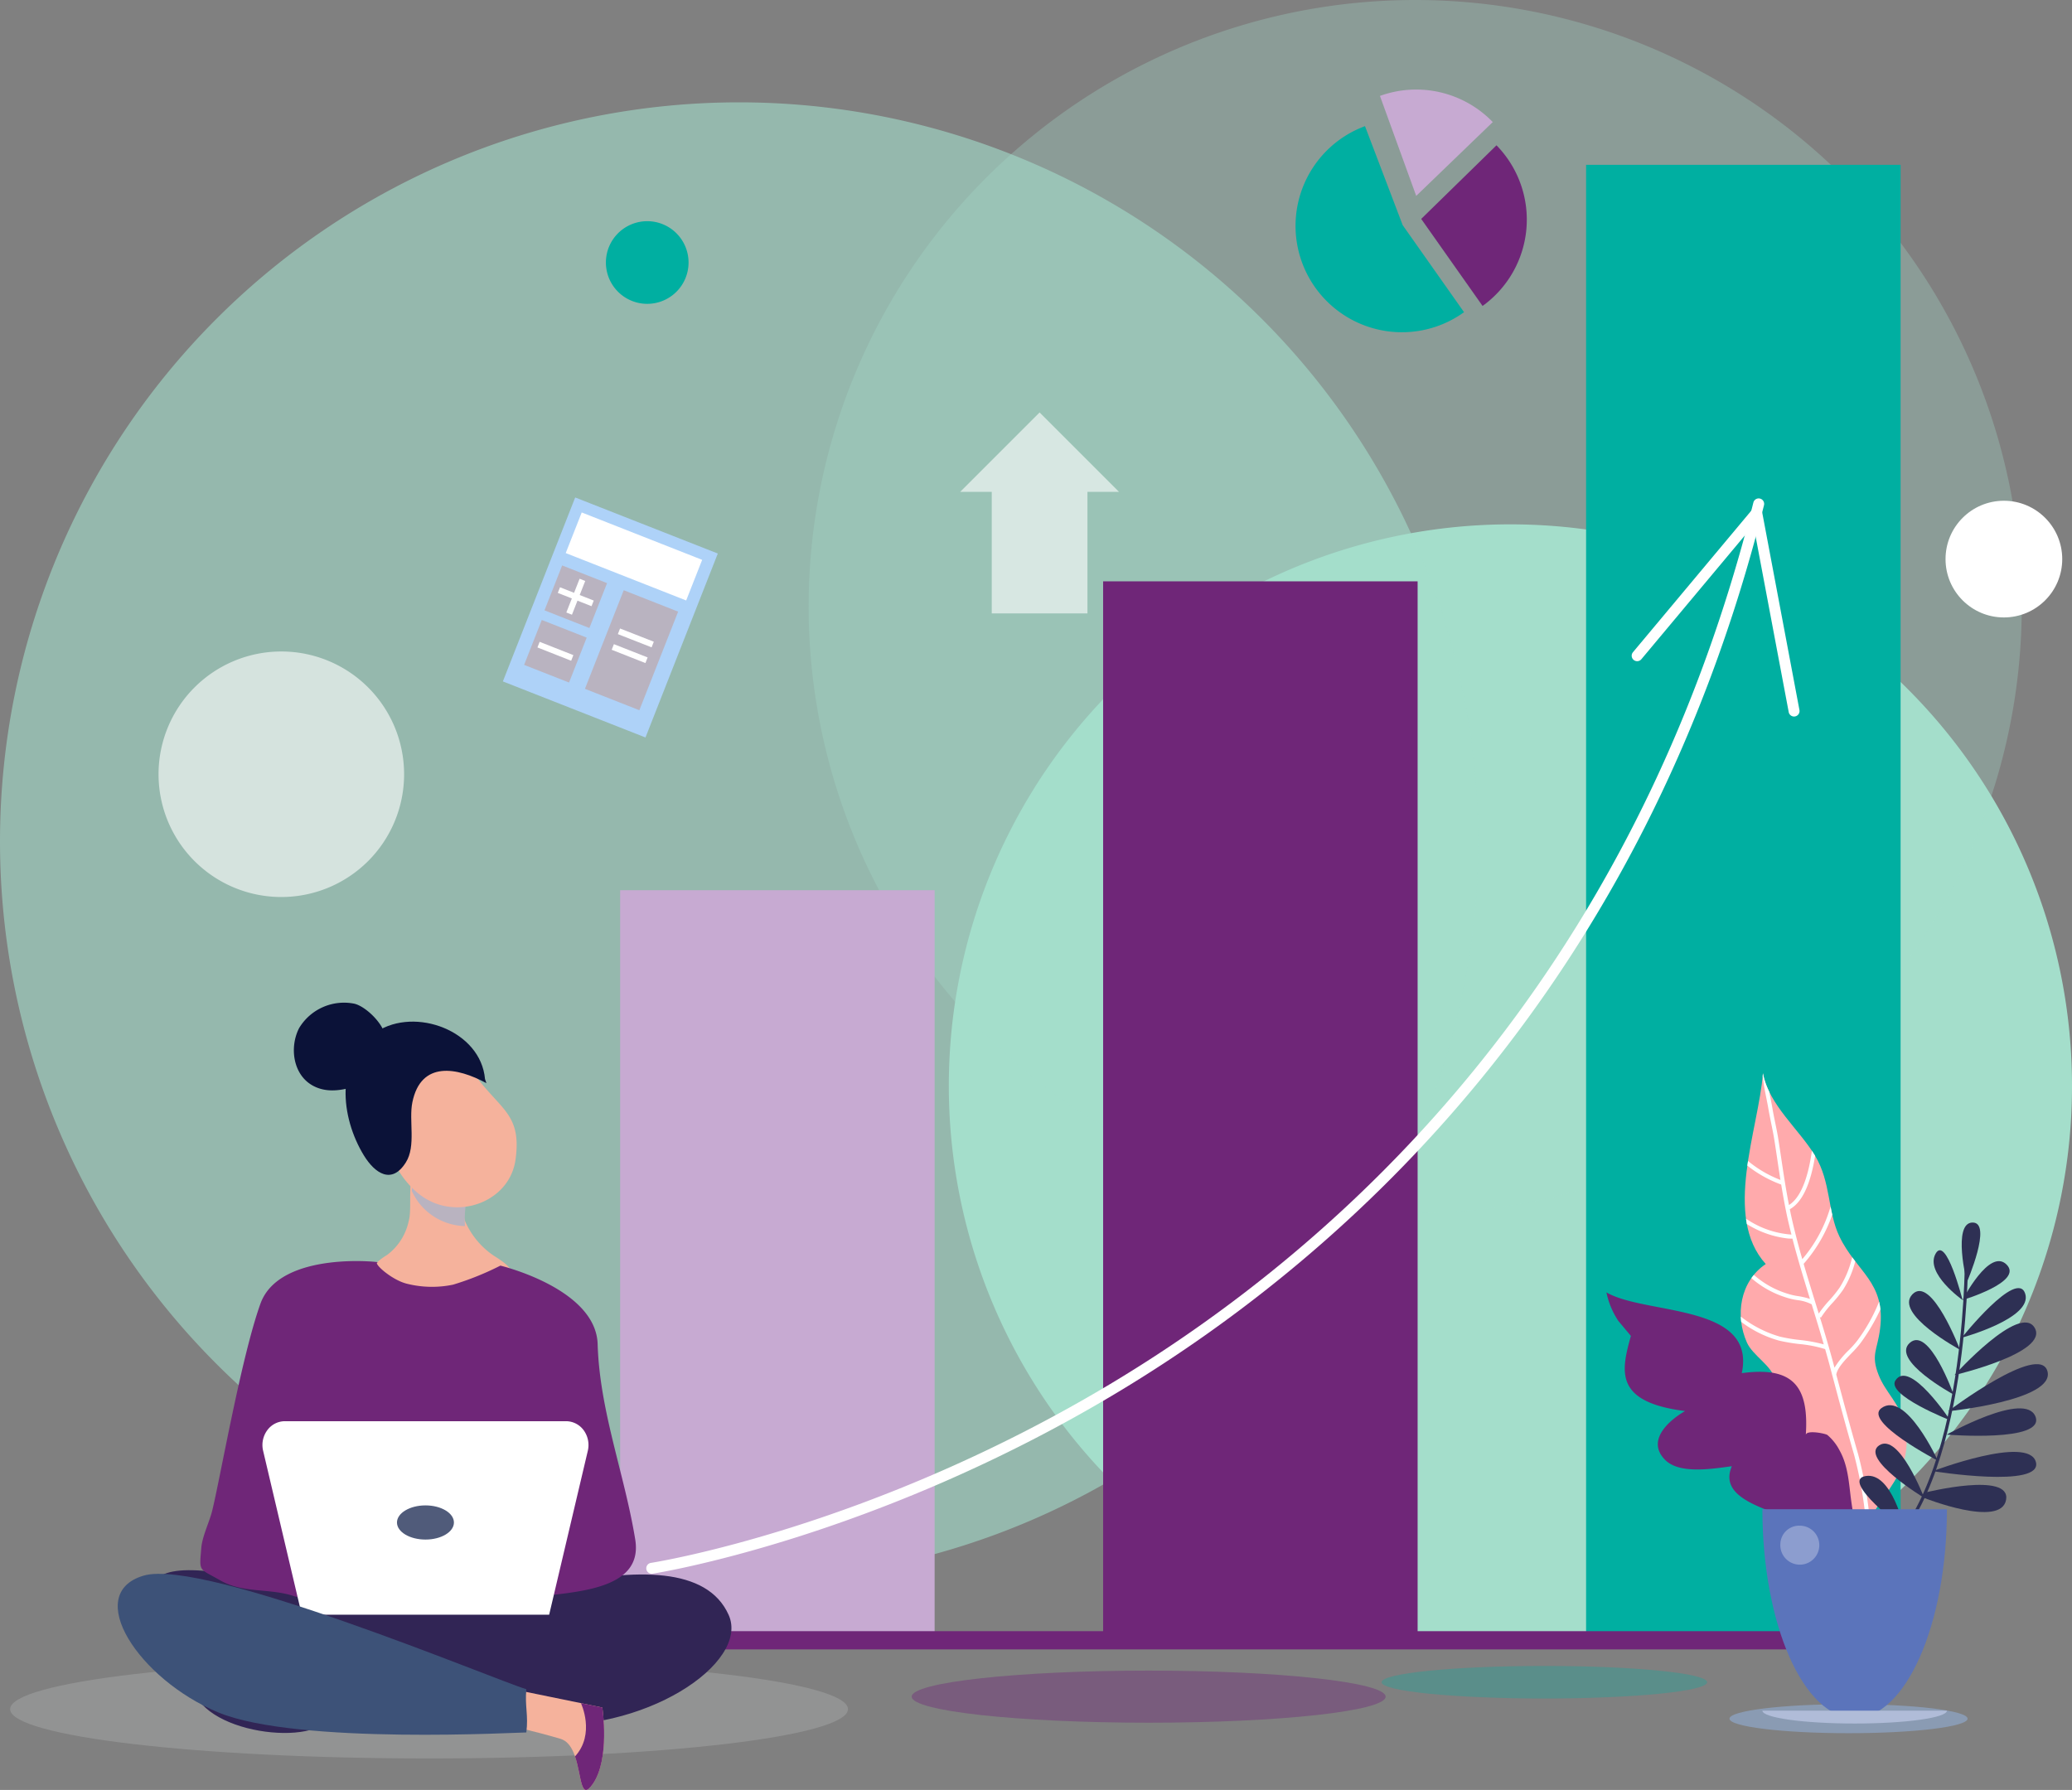 <svg xmlns="http://www.w3.org/2000/svg" width="260" height="224.635" viewBox="0 0 260 224.635"><rect x="0" y="0" width="260" height="224.635" fill="#808080" stroke="none"/><g id="Group_612" data-name="Group 612" transform="translate(-629.264 -261.338)"><path id="Path_3555" data-name="Path 3555" d="M900.289,403.714a70.448,70.448,0,0,1-70.464,70.465c-1.5,0-2.994-.046-4.467-.146A70.47,70.47,0,0,1,770.039,366.39c.5-.815,1.025-1.611,1.565-2.4.815-1.19,1.657-2.352,2.544-3.487a.592.592,0,0,1,.092-.119,70.469,70.469,0,0,1,126.049,43.328Z" transform="translate(-11.024 -6.094)" fill="#a4decb"></path><path id="Path_3556" data-name="Path 3556" d="M892.356,337.45a76.112,76.112,0,1,1-76.111-76.112A76.111,76.111,0,0,1,892.356,337.45Z" transform="translate(-9.396 0)" fill="#a4decb" opacity="0.3"></path><path id="Path_3557" data-name="Path 3557" d="M814.759,368.121a92.747,92.747,0,1,1-92.748-92.75A92.747,92.747,0,0,1,814.759,368.121Z" transform="translate(0 -1.189)" fill="#a4decb" opacity="0.6"></path><path id="Path_3558" data-name="Path 3558" d="M896.258,496.83c0,1.007-6.687,1.823-14.938,1.823s-14.941-.816-14.941-1.823,6.692-1.822,14.941-1.822S896.258,495.823,896.258,496.83Z" transform="translate(-20.095 -19.803)" fill="#98c4ff" opacity="0.4"></path><path id="Path_3559" data-name="Path 3559" d="M813.729,493.676c0,1.806-13.31,3.27-29.732,3.27s-29.74-1.464-29.74-3.27,13.321-3.267,29.74-3.267S813.729,491.873,813.729,493.676Z" transform="translate(-10.593 -19.413)" fill="#6f2678" opacity="0.4"></path><path id="Path_3560" data-name="Path 3560" d="M859.532,491.812c0,1.126-9.142,2.042-20.419,2.042s-20.428-.916-20.428-2.042,9.15-2.044,20.428-2.044S859.532,490.683,859.532,491.812Z" transform="translate(-16.053 -19.359)" fill="#00afa1" opacity="0.3"></path><g id="Group_354" data-name="Group 354" transform="translate(701.785 282.023)"><rect id="Rectangle_772" data-name="Rectangle 772" width="39.462" height="94.561" transform="translate(5.296 91.035)" fill="#c7aad2"></rect><rect id="Rectangle_773" data-name="Rectangle 773" width="39.463" height="133.325" transform="translate(65.902 52.271)" fill="#6f2678"></rect><rect id="Rectangle_774" data-name="Rectangle 774" width="39.464" height="185.596" transform="translate(126.506)" fill="#00afa1"></rect><rect id="Rectangle_775" data-name="Rectangle 775" width="164.288" height="2.288" transform="translate(0 184.022)" fill="#6f2678"></rect></g><g id="Group_373" data-name="Group 373" transform="translate(830.843 396.036)"><path id="Path_3561" data-name="Path 3561" d="M883.859,464.95c2.318-4.527,6-6.764,4.544-12.655-.582-2.352-2.351-3.821-3.168-5.9-1.02-2.592-.17-3.093.17-5.821.735-5.893-2.969-7.112-5.107-11.6-1.493-3.13-1.049-6.8-3.041-10.11-2.025-3.362-5.792-6.356-6.548-10.357-.553,7.084-5.056,17.966.352,23.937-3.259,2.189-3.869,6.49-2.359,9.863.72,1.614,3.076,2.867,3.5,4.565.574,2.322-.865,2.4-1.051,4.434-.593,6.453,18.133,15.648,13.19,22.1Z" transform="translate(-851.068 -408.509)" fill="#ffaaac"></path><g id="Group_355" data-name="Group 355" transform="translate(16.862)"><path id="Path_3562" data-name="Path 3562" d="M873,422.471a15.39,15.39,0,0,1-4.25-2.378c.026-.193.055-.388.084-.584a14.54,14.54,0,0,0,4.07,2.381c-.142-.886-.273-1.763-.4-2.63q-.17-1.155-.35-2.306c-.113-.718-.261-1.447-.406-2.152-.122-.6-.247-1.214-.35-1.812-.063-.373-.148-.811-.241-1.272-.188-.937-.391-1.948-.48-2.875.008-.112.022-.223.03-.335a9.1,9.1,0,0,0,.793,2.316c.051.272.1.541.156.8.092.463.179.9.245,1.287.1.589.224,1.2.346,1.795.146.707.3,1.442.407,2.173.121.767.239,1.539.353,2.308.286,1.921.585,3.9.967,5.852,1.722-1.081,2.5-4.131,2.88-6.8.141.205.275.416.4.626-.433,2.724-1.311,5.67-3.172,6.7.046.212.085.429.13.647.414,1.89.9,3.764,1.434,5.622a17.654,17.654,0,0,0,3.549-6.61c.064.348.135.687.211,1.03a18.4,18.4,0,0,1-3.591,6.165c.465,1.594.948,3.171,1.429,4.725.033.1.047.15.061.2.133.437.271.875.406,1.314A15.275,15.275,0,0,1,879.042,437a15.322,15.322,0,0,0,1.305-1.623,12.536,12.536,0,0,0,1.561-3.784c.131.175.256.344.385.509a12.35,12.35,0,0,1-1.521,3.561,15.686,15.686,0,0,1-1.35,1.673,13.329,13.329,0,0,0-1.441,1.838l-.132-.082c.61,1.983,1.214,4.011,1.754,6.046.028.106.057.214.083.316a11.293,11.293,0,0,1,1.783-2.192,12.076,12.076,0,0,0,1.073-1.2,21.29,21.29,0,0,0,2.741-4.895,7.358,7.358,0,0,1,.167.966,24.778,24.778,0,0,1-2.489,4.22,13.209,13.209,0,0,1-1.119,1.267c-.815.843-1.816,1.881-1.929,2.7.858,3.233,1.773,6.63,2.731,9.952a52.052,52.052,0,0,1,1.406,7.6c.027.194.05.391.078.588-.09.161-.18.333-.268.5l.114,1.98c-.159-1-.3-2.008-.428-3a51.379,51.379,0,0,0-1.389-7.522c-.965-3.334-1.884-6.753-2.741-10a.057.057,0,0,1-.019-.052c-.092-.369-.195-.732-.285-1.091-.19-.722-.394-1.435-.6-2.157a15.9,15.9,0,0,0-3.23-.635,21.553,21.553,0,0,1-2.569-.434,14.1,14.1,0,0,1-4.732-2.35c-.028-.22-.045-.438-.053-.66a14.434,14.434,0,0,0,4.911,2.517,20.375,20.375,0,0,0,2.51.419,19.389,19.389,0,0,1,2.991.55c-.492-1.694-1.007-3.379-1.519-5.026a5.229,5.229,0,0,0-1.778-.528,8.445,8.445,0,0,1-1.49-.348,12.107,12.107,0,0,1-4.292-2.408,5.111,5.111,0,0,1,.311-.407,11.412,11.412,0,0,0,4.161,2.339,8.3,8.3,0,0,0,1.4.326,8.965,8.965,0,0,1,1.477.35c-.763-2.475-1.535-5-2.2-7.567-.179,0-.371,0-.567-.018a12.234,12.234,0,0,1-5.154-1.812c-.037-.222-.077-.448-.109-.679a11.483,11.483,0,0,0,5.706,2q-.308-1.2-.573-2.416C873.443,425.041,873.213,423.754,873,422.471Z" transform="translate(-867.931 -408.509)" fill="#fff"></path><path id="Path_3563" data-name="Path 3563" d="M885.835,474.483c-.072-.361-.14-.731-.2-1.1a9.327,9.327,0,0,1,.537,1.031Z" transform="translate(-869.431 -414.007)" fill="#fff"></path></g><path id="Path_3564" data-name="Path 3564" d="M849.508,438.547c4.9,2.864,18.85,1.359,16.983,10.138,6.443-.88,8.443,1.657,8.036,7.761.046-.66,2.368-.211,2.7-.01a6.387,6.387,0,0,1,1.548,1.965c1.012,1.812,1.145,3.874,1.394,5.891a50.7,50.7,0,0,0,1.45,7.125c-4.13-5.016-19-4.91-16.374-11.053-2.3.292-6.536,1.067-8.382-.806-2.363-2.4.411-4.9,2.515-6.119-8.953-1.128-8.019-5.027-6.8-9.427L851,442.126A10.15,10.15,0,0,1,849.508,438.547Z" transform="translate(-849.508 -411.055)" fill="#6f2678"></path><g id="Group_372" data-name="Group 372" transform="translate(31.75 18.727)"><g id="Group_356" data-name="Group 356" transform="translate(1.203 4.811)"><path id="Path_3565" data-name="Path 3565" d="M885.723,472.386c12.246-7.524,12.21-37.857,12.206-38.16l-.4,0c0,.3.038,30.41-12.019,37.818Z" transform="translate(-885.512 -434.226)" fill="#2e3054"></path></g><g id="Group_357" data-name="Group 357" transform="translate(0 31.783)"><path id="Path_3566" data-name="Path 3566" d="M889.822,470.281c.016.133-1.532-7.09-4.837-6.557s4.853,6.69,4.853,6.69Z" transform="translate(-884.197 -463.696)" fill="#2e3054"></path></g><g id="Group_358" data-name="Group 358" transform="translate(2.004 27.749)"><path id="Path_3567" data-name="Path 3567" d="M892.51,466.1s-3.152-8.241-5.647-6.6S892.51,466.1,892.51,466.1Z" transform="translate(-886.387 -459.289)" fill="#2e3054"></path></g><g id="Group_359" data-name="Group 359" transform="translate(2.381 22.927)"><path id="Path_3568" data-name="Path 3568" d="M894.259,460.986s-4.024-8.85-7.091-6.6C884.842,456.092,894.259,460.986,894.259,460.986Z" transform="translate(-886.798 -454.02)" fill="#2e3054"></path></g><g id="Group_360" data-name="Group 360" transform="translate(5.849 14.752)"><path id="Path_3569" data-name="Path 3569" d="M896.551,451.919s-3.071-8.659-5.5-6.48S896.551,451.919,896.551,451.919Z" transform="translate(-890.588 -445.088)" fill="#2e3054"></path></g><g id="Group_361" data-name="Group 361" transform="translate(4.395 19.224)"><path id="Path_3570" data-name="Path 3570" d="M895.99,455.567s-5.115-7.755-6.872-5C887.936,452.414,895.99,455.567,895.99,455.567Z" transform="translate(-889 -449.973)" fill="#2e3054"></path></g><g id="Group_362" data-name="Group 362" transform="translate(6.219 8.594)"><path id="Path_3571" data-name="Path 3571" d="M897.388,445.727s-3.565-9.409-5.963-6.961S897.388,445.727,897.388,445.727Z" transform="translate(-890.992 -438.36)" fill="#2e3054"></path></g><g id="Group_363" data-name="Group 363" transform="translate(9.308 3.478)"><path id="Path_3572" data-name="Path 3572" d="M897.995,439.014s-2.072-8.241-3.395-5.788S897.995,439.014,897.995,439.014Z" transform="translate(-894.367 -432.77)" fill="#2e3054"></path></g><g id="Group_364" data-name="Group 364" transform="translate(12.831)"><path id="Path_3573" data-name="Path 3573" d="M898.859,436.469s3.269-7.538.712-7.5S898.859,436.469,898.859,436.469Z" transform="translate(-898.216 -428.97)" fill="#2e3054"></path></g><g id="Group_365" data-name="Group 365" transform="translate(12.936 4.843)"><path id="Path_3574" data-name="Path 3574" d="M898.331,439.14s7.677-2.276,5.531-4.442S898.331,439.14,898.331,439.14Z" transform="translate(-898.331 -434.261)" fill="#2e3054"></path></g><g id="Group_366" data-name="Group 366" transform="translate(12.836 8.23)"><path id="Path_3575" data-name="Path 3575" d="M898.222,444.186s9-2.442,7.954-5.551S898.222,444.186,898.222,444.186Z" transform="translate(-898.222 -437.962)" fill="#2e3054"></path></g><g id="Group_367" data-name="Group 367" transform="translate(11.924 12.546)"><path id="Path_3576" data-name="Path 3576" d="M897.226,449.274s11.923-2.791,10.06-5.935S897.226,449.274,897.226,449.274Z" transform="translate(-897.226 -442.678)" fill="#2e3054"></path></g><g id="Group_368" data-name="Group 368" transform="translate(11.123 17.776)"><path id="Path_3577" data-name="Path 3577" d="M896.35,454.3s13.449-1.361,12.47-5.013S896.35,454.3,896.35,454.3Z" transform="translate(-896.35 -448.392)" fill="#2e3054"></path></g><g id="Group_369" data-name="Group 369" transform="translate(9.202 28.782)"><path id="Path_3578" data-name="Path 3578" d="M894.252,462.835s11.984-4.553,12.934-1.162S894.252,462.835,894.252,462.835Z" transform="translate(-894.252 -460.417)" fill="#2e3054"></path></g><g id="Group_370" data-name="Group 370" transform="translate(10.947 23.322)"><path id="Path_3579" data-name="Path 3579" d="M896.158,457.745s9.875-5.528,11.142-2.26S896.158,457.745,896.158,457.745Z" transform="translate(-896.158 -454.452)" fill="#2e3054"></path></g><g id="Group_371" data-name="Group 371" transform="translate(8.127 32.924)"><path id="Path_3580" data-name="Path 3580" d="M893.263,465.886s10.731-2.649,10.087.934-10.273-.239-10.273-.239Z" transform="translate(-893.077 -464.943)" fill="#2e3054"></path></g></g><path id="Path_3581" data-name="Path 3581" d="M870.89,468.284c0,14.477,5.186,26.211,11.579,26.211s11.578-11.734,11.578-26.211Z" transform="translate(-851.32 -413.575)" fill="#5b74bb"></path><path id="Path_3582" data-name="Path 3582" d="M870.89,495.9c0,.891,5.186,1.615,11.579,1.615s11.578-.723,11.578-1.615Z" transform="translate(-851.32 -415.915)" fill="#b0bcd8"></path><path id="Path_3583" data-name="Path 3583" d="M873.356,472.8a2.446,2.446,0,1,0,2.439-2.263A2.355,2.355,0,0,0,873.356,472.8Z" transform="translate(-851.529 -413.766)" fill="#fff" opacity="0.3"></path></g><g id="Group_374" data-name="Group 374" transform="translate(630.535 387.163)"><path id="Path_3584" data-name="Path 3584" d="M630.653,495.118c0,3.422,23.535,6.191,52.57,6.191s52.566-2.769,52.566-6.191-23.539-6.185-52.566-6.185S630.653,491.7,630.653,495.118Z" transform="translate(-630.653 -406.451)" fill="#bcbec0" opacity="0.3"></path><path id="Path_3585" data-name="Path 3585" d="M660.481,477.256c19.49,3.53,30.509,3.334,40.41,1.247s18.858-2.3,21.564,3.743-10.619,15-24.782,13.748c-8.812-.107-23.87-4.861-25.115-1.194-1.416,4.159-16.8,2.461-17.464-4.011C654.648,486.331,641,473.719,660.481,477.256Z" transform="translate(-632.295 -405.409)" fill="#312555"></path><path id="Path_3586" data-name="Path 3586" d="M691.548,421.974c.8,1.452-.323,4.746.34,6.262a10.091,10.091,0,0,0,3.546,4.231c1.452.921,3.2,2.035,2.069,3.676-1.309,1.9-11.215,8.33-13.452,7.181-3.947-2.01-7.788-7.413-1.991-10.939a7.141,7.141,0,0,0,2.722-4.3c.457-1.539-.262-5.491.879-6.347.577-.431,4.729-.638,5.377-.289A1.3,1.3,0,0,1,691.548,421.974Z" transform="translate(-634.759 -400.716)" fill="#f5b29c"></path><path id="Path_3587" data-name="Path 3587" d="M694.382,434.824a36.119,36.119,0,0,1-5.936,2.389,12.941,12.941,0,0,1-5.809-.12c-1.971-.491-4.346-2.682-3.621-2.682s-12.317-1.578-14.747,5.2-5.075,22.056-6.049,25.967c-.365,1.475-1.245,3.19-1.37,4.682-.252,3.071-.355,2.5,2.374,4.062,2.889,1.653,6.155.963,9.175,1.954,2.887.952,8.988.135,8.988.135s11.247,2.4,16.813.71c5.179-1.577,18.392-.055,17.1-7.944-1.344-8.223-4.466-16.1-4.714-24.5C706.37,437.691,694.382,434.824,694.382,434.824Z" transform="translate(-632.863 -401.817)" fill="#6f2678"></path><path id="Path_3588" data-name="Path 3588" d="M687.275,426.661a7.3,7.3,0,0,1-.783-.907,9.956,9.956,0,0,1-.76-1.3,2.739,2.739,0,0,1,.626-1.8c.581-.453,4.728-.675,5.373-.308a1.4,1.4,0,0,1,.516.563c.695,1.345-.058,4.158.161,5.931A7.533,7.533,0,0,1,687.275,426.661Z" transform="translate(-635.321 -400.792)" fill="#b9b3c0" style="mix-blend-mode: multiply;isolation: isolate"></path><path id="Path_3589" data-name="Path 3589" d="M687.915,424.185a8.071,8.071,0,0,1-1.022-.545c-4.17-2.687-6.13-9.137-5.883-13.857.164-3.131,2.447-6.615,5.773-7.019,3.637-.447,4.961,3.543,6.854,5.987,3.043,3.93,5.465,4.617,4.7,10.105C697.662,423.7,692.177,426.07,687.915,424.185Z" transform="translate(-634.919 -399.145)" fill="#f5b29c"></path><path id="Path_3590" data-name="Path 3590" d="M694.318,409.143c-3.647-1.984-8.217-2.869-9.293,2.4-.469,2.283.486,5.484-.817,7.542-1.772,2.831-3.889,1.364-5.259-.859-2.955-4.828-3.7-12.078,1.592-15.538,4.838-3.159,13.073-.129,13.6,5.943Z" transform="translate(-634.551 -399.034)" fill="#0b1238"></path><path id="Path_3591" data-name="Path 3591" d="M685.7,480.494h15.524l4.853-20.581a3.152,3.152,0,0,0-.513-2.557,2.756,2.756,0,0,0-2.221-1.146H668.053a2.742,2.742,0,0,0-2.21,1.146,3.125,3.125,0,0,0-.514,2.557l4.849,20.581Z" transform="translate(-633.585 -403.678)" fill="#fff"></path><path id="Path_3592" data-name="Path 3592" d="M683.69,469.9c0,1.182,1.6,2.141,3.577,2.141s3.57-.958,3.57-2.141-1.6-2.147-3.57-2.147S683.69,468.721,683.69,469.9Z" transform="translate(-635.148 -404.656)" fill="#505b7a"></path><path id="Path_3593" data-name="Path 3593" d="M698.115,492.657l9.877,2.022,2.687.554s1,6.464-1.208,9.609-.918-4.755-4.034-5.682-7.321-1.884-7.321-1.884Z" transform="translate(-636.37 -406.766)" fill="#f5b29c"></path><path id="Path_3594" data-name="Path 3594" d="M708.1,501.556c.842,2.447.673,5.679,2.219,3.473,2.209-3.145,1.208-9.609,1.208-9.609l-2.687-.554S710.686,498.728,708.1,501.556Z" transform="translate(-637.216 -406.954)" fill="#6f2678"></path><path id="Path_3595" data-name="Path 3595" d="M648.635,477.368c7.647-2.284,44.179,13.1,48.042,14.25-.2,2.166.279,3.237,0,5.426-.453-.041-28.787,1.607-38.7-2.532S640.987,479.653,648.635,477.368Z" transform="translate(-631.903 -405.451)" fill="#3d5278"></path><path id="Path_3596" data-name="Path 3596" d="M680.384,404.782c2.218-1.556-1.354-5.413-3.26-5.836A6.574,6.574,0,0,0,670.219,402c-1.232,2.376-.791,5.808,1.649,7.195,2.559,1.456,5.55.069,8.055-.812Z" transform="translate(-633.95 -398.813)" fill="#0b1238"></path></g><g id="Group_375" data-name="Group 375" transform="translate(834.014 324.998)"><path id="Path_3597" data-name="Path 3597" d="M873.349,357.155a.687.687,0,0,1-.674-.559l-4.421-23.462-14.069,16.829a.686.686,0,0,1-1.053-.88l15-17.944a.687.687,0,0,1,1.2.313l4.69,24.889a.688.688,0,0,1-.548.8A.68.68,0,0,1,873.349,357.155Z" transform="translate(-852.973 -330.892)" fill="#fff"></path></g><g id="Group_376" data-name="Group 376" transform="translate(710.365 323.888)"><path id="Path_3598" data-name="Path 3598" d="M718.559,464.632a.686.686,0,0,1-.1-1.365c.272-.041,27.651-4.327,58.238-22.815,28.207-17.048,65-50.015,80.094-110.252a.686.686,0,1,1,1.332.333c-15.215,60.717-52.318,93.941-80.764,111.122-30.817,18.613-58.421,22.928-58.7,22.969A.65.65,0,0,1,718.559,464.632Z" transform="translate(-717.874 -329.68)" fill="#fff"></path></g><g id="Group_377" data-name="Group 377" transform="translate(791.828 272.574)"><path id="Path_3599" data-name="Path 3599" d="M818.458,274.415l4.55,12.548,9.606-9.266A13.357,13.357,0,0,0,818.458,274.415Z" transform="translate(-807.862 -273.614)" fill="#c7aad2"></path><path id="Path_3600" data-name="Path 3600" d="M824.114,290.5l7.7,10.922a13.342,13.342,0,0,0,1.747-20.159Z" transform="translate(-808.341 -274.263)" fill="#6f2678"></path><path id="Path_3601" data-name="Path 3601" d="M815.6,278.635c-.4.149-.8.319-1.2.511a13.347,13.347,0,1,0,11.666,24.011,13.708,13.708,0,0,0,1.964-1.174l-7.7-10.924Z" transform="translate(-806.881 -274.04)" fill="#00afa1"></path></g><path id="Path_3602" data-name="Path 3602" d="M780.84,327.861l-9.969-9.968-9.968,9.968h3.965V343.11h12.008V327.861Z" transform="translate(-11.156 -4.793)" fill="#fff" opacity="0.6"></path><path id="Path_3603" data-name="Path 3603" d="M722.706,296.853a5.186,5.186,0,1,1-5.187-5.186A5.186,5.186,0,0,1,722.706,296.853Z" transform="translate(-7.04 -2.57)" fill="#00afa1"></path><path id="Path_3604" data-name="Path 3604" d="M681.814,366.073a15.407,15.407,0,1,1-15.407-15.406A15.407,15.407,0,0,1,681.814,366.073Z" transform="translate(-1.842 -7.57)" fill="#fff" opacity="0.6"></path><g id="Group_381" data-name="Group 381" transform="translate(692.365 323.78)"><rect id="Rectangle_776" data-name="Rectangle 776" width="24.797" height="19.222" transform="matrix(0.366, -0.931, 0.931, 0.366, 0, 23.074)" fill="#aed2f8"></rect><rect id="Rectangle_777" data-name="Rectangle 777" width="5.478" height="16.242" transform="translate(7.888 6.967) rotate(-68.518)" fill="#fff"></rect><rect id="Rectangle_778" data-name="Rectangle 778" width="6.055" height="6.056" transform="translate(5.223 14.155) rotate(-68.524)" fill="#b9b3c0" style="mix-blend-mode: multiply;isolation: isolate"></rect><g id="Group_378" data-name="Group 378" transform="translate(6.893 10.191)"><rect id="Rectangle_779" data-name="Rectangle 779" width="4.549" height="0.758" transform="matrix(0.366, -0.931, 0.931, 0.366, 1.071, 4.234)" fill="#fff"></rect><rect id="Rectangle_780" data-name="Rectangle 780" width="0.759" height="4.549" transform="translate(0 1.775) rotate(-68.499)" fill="#fff"></rect></g><rect id="Rectangle_781" data-name="Rectangle 781" width="6.055" height="6.055" transform="matrix(0.366, -0.931, 0.931, 0.366, 2.667, 20.999)" fill="#b9b3c0" style="mix-blend-mode: multiply;isolation: isolate"></rect><rect id="Rectangle_782" data-name="Rectangle 782" width="13.295" height="7.336" transform="translate(10.299 24.003) rotate(-68.524)" fill="#b9b3c0" style="mix-blend-mode: multiply;isolation: isolate"></rect><g id="Group_379" data-name="Group 379" transform="translate(4.338 18.104)"><rect id="Rectangle_783" data-name="Rectangle 783" width="0.758" height="4.549" transform="matrix(0.367, -0.93, 0.93, 0.367, 0, 0.706)" fill="#fff"></rect></g><g id="Group_380" data-name="Group 380" transform="translate(13.655 16.432)"><rect id="Rectangle_784" data-name="Rectangle 784" width="0.758" height="4.549" transform="matrix(0.365, -0.931, 0.931, 0.365, 0.774, 0.706)" fill="#fff"></rect><rect id="Rectangle_785" data-name="Rectangle 785" width="0.759" height="4.549" transform="translate(0 2.672) rotate(-68.513)" fill="#fff"></rect></g></g><circle id="Ellipse_23" data-name="Ellipse 23" cx="7.322" cy="7.322" r="7.322" transform="translate(873.395 324.181)" fill="#fff"></circle></g></svg>